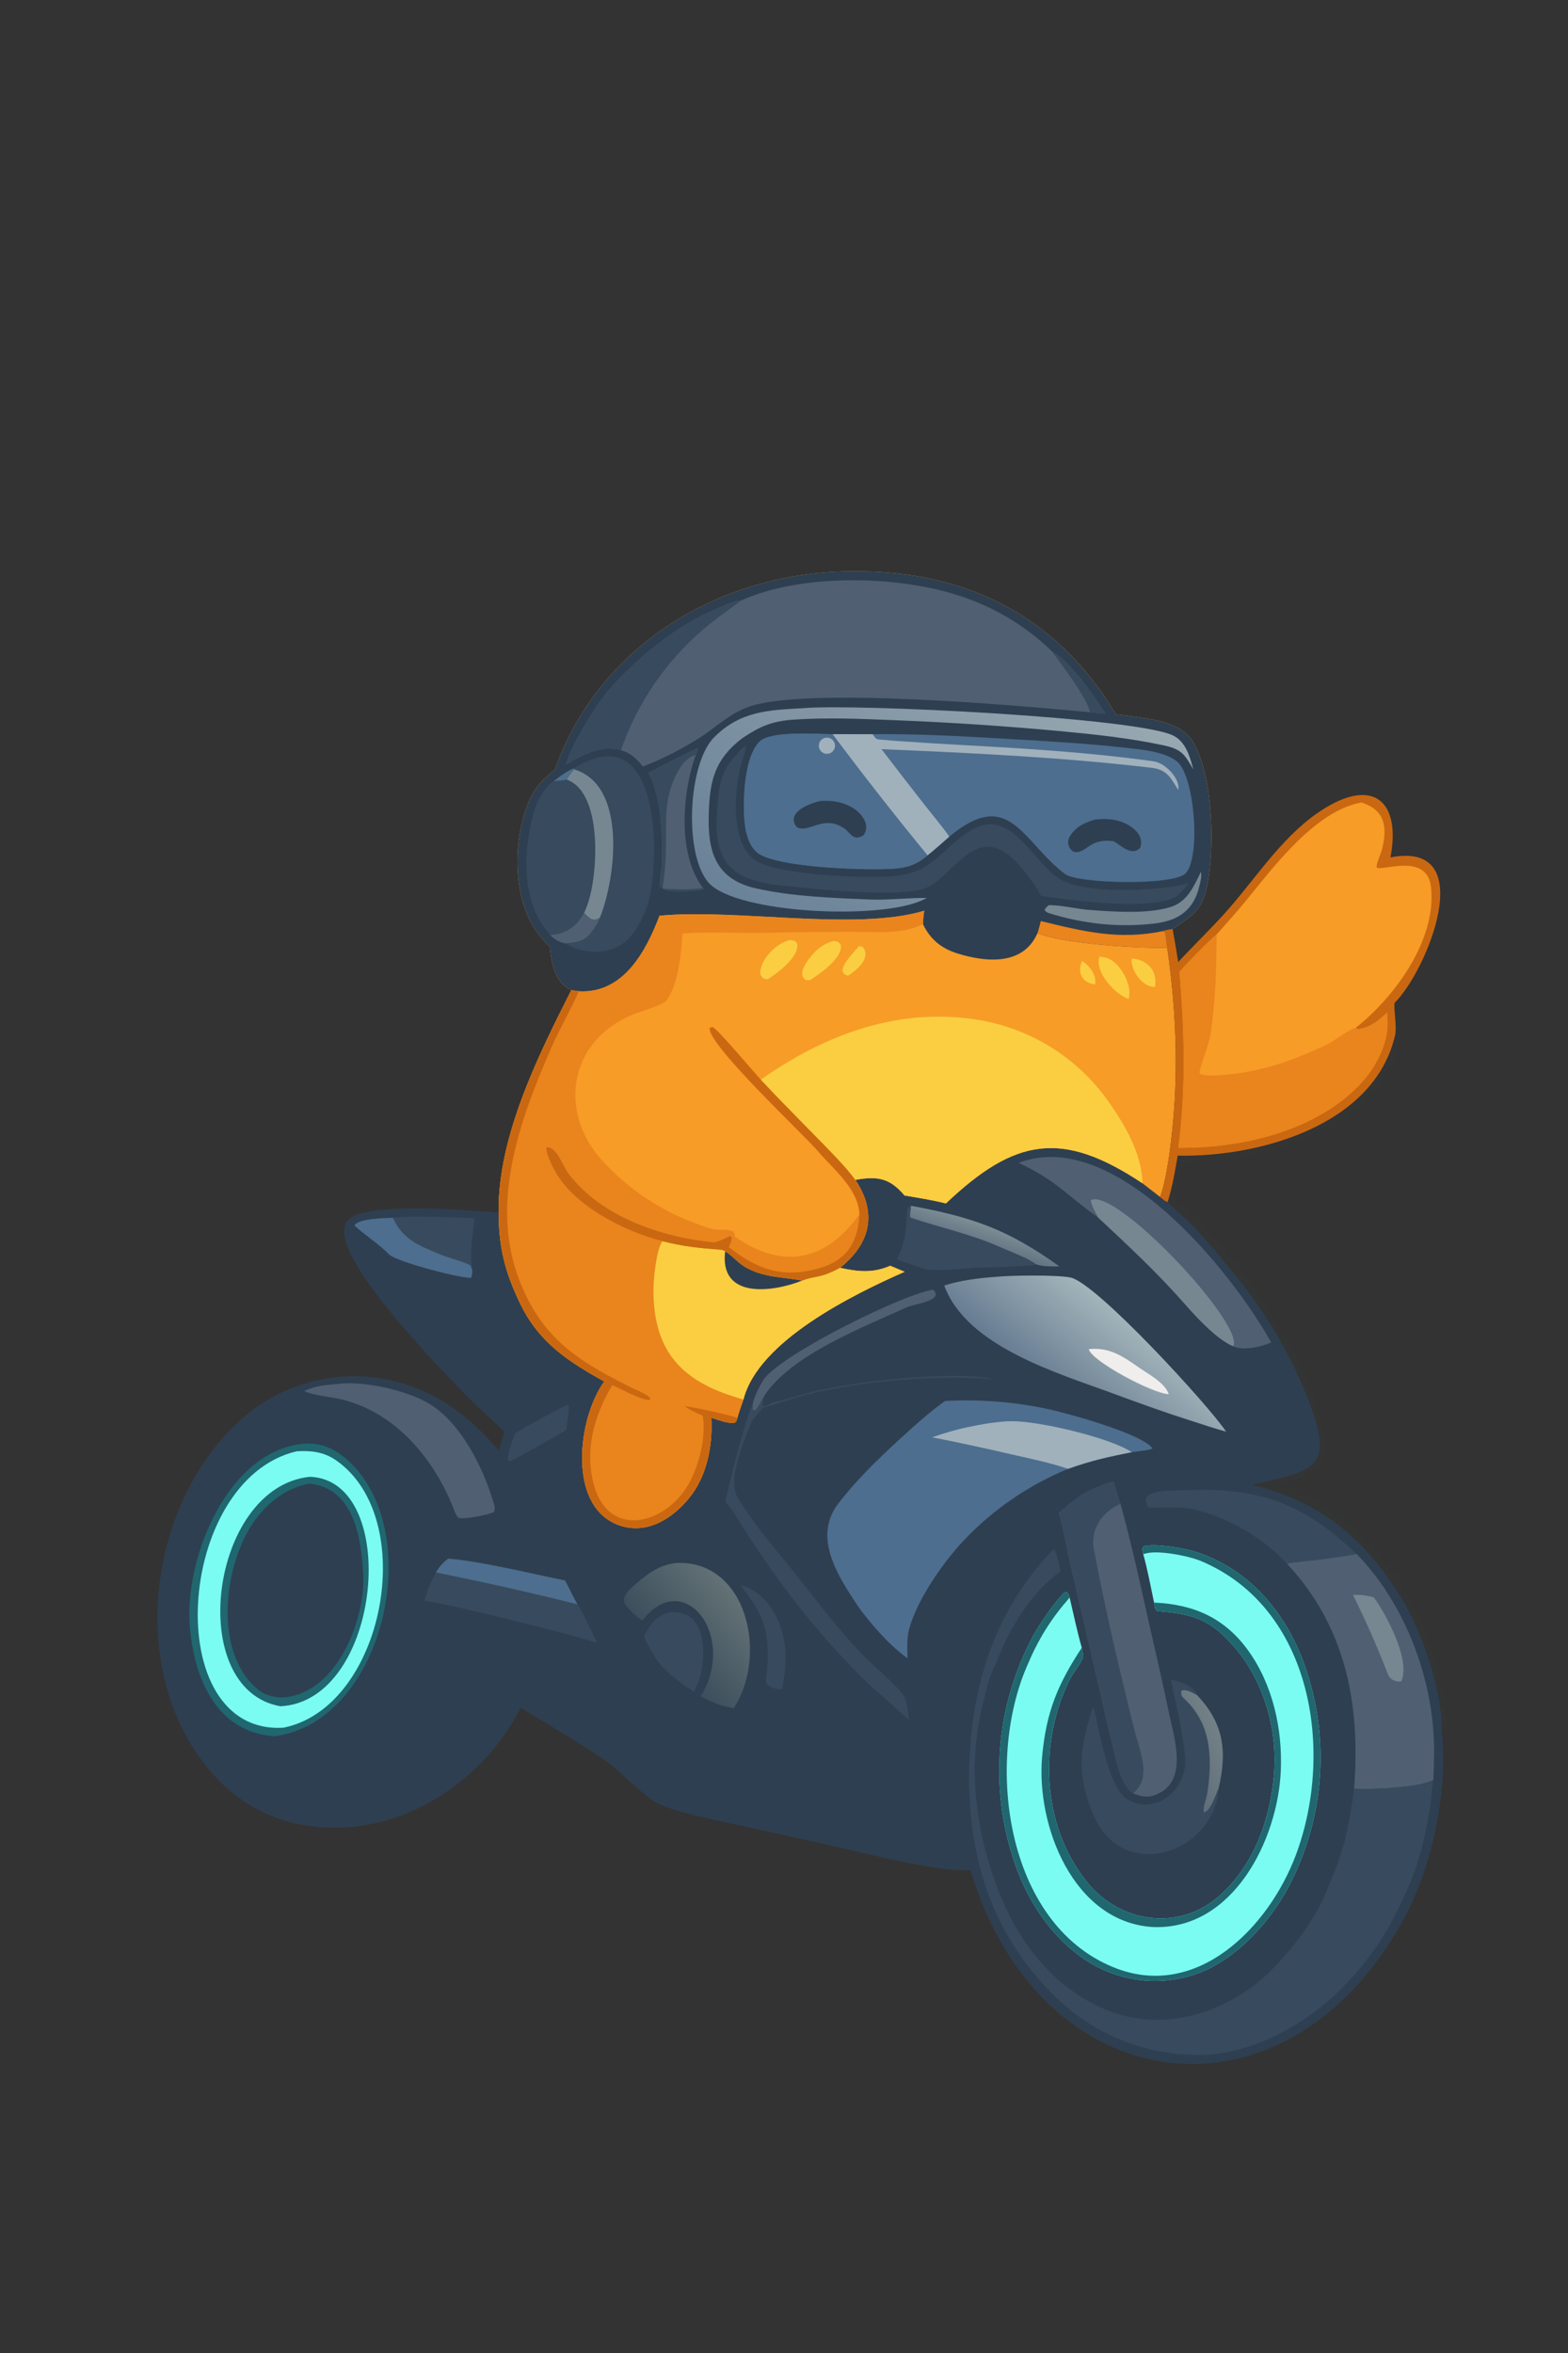 <?xml version="1.0" encoding="UTF-8"?> <svg xmlns="http://www.w3.org/2000/svg" xmlns:xlink="http://www.w3.org/1999/xlink" width="1024" height="1536" viewBox="0 0 1024 1536"><rect x="0" y="0" width="1024" height="1536" fill="#333333" stroke="none"/><path fill="#2E3F51" d="M362.398 502.324C390.58 422.633 467.073 375.689 549.811 373.04C626.701 370.578 688.746 399.422 728.811 466.35C735.85 467.092 742.867 468.031 749.854 469.166C759.748 470.837 773.153 474.419 778.749 483.626C791.843 505.171 793.089 548.613 789.257 573.039C785.943 594.157 780.3 596.324 766.172 606.215L765.776 606.496C763.488 606.863 761.64 607.082 759.425 607.812L760.949 608.783C761.503 612.175 761.792 615.357 762.291 618.632C768.77 664.68 770.077 706.795 763.733 753.153C762.883 759.361 760.133 775.765 757.587 781.327C759.104 782.586 760.702 784.232 762.559 784.619C764.001 786.653 772.85 794.61 774.837 795.919C776.143 797.251 777.875 799.135 779.281 800.269C811.881 836.714 836.404 867.405 854.555 914.337C871.783 958.882 858.769 959.754 817.462 969.219C861.871 980.031 890.343 1003.57 914.646 1042.27C928.328 1064.05 941.806 1103.24 941.472 1128.85C946.011 1169.25 935.253 1219.78 915.552 1254.95C837.731 1393.87 678.53 1371.06 633.791 1220.78C610.635 1222.22 560.878 1208.6 536.472 1203.31L476.607 1190.17C464.302 1187.45 440.691 1182.72 429.85 1177.36C419.63 1172.3 405.417 1156.15 394.537 1148.72C376.653 1136.51 358.454 1126.12 340.043 1114.83C316.288 1161.36 266.698 1195.36 213.423 1193C183.691 1191.68 158.664 1180.17 138.862 1157.88C82.489 1094.31 95.302 983.933 156.042 927.817C194.647 892.152 251.892 888.744 294.863 918.379C307.436 927.051 315.759 935.601 325.909 946.927C327.027 942.397 327.983 939.022 329.476 934.604C320.167 925.977 310.757 917.365 301.908 908.262C283.501 889.327 223.661 827.472 224.745 803.419C224.88 800.403 225.819 797.576 228.166 795.556C240.85 784.642 305.903 789.895 325.62 791.597C325.046 742.078 351.28 689.549 373.069 646.392C362.15 640.961 360.188 629.115 359.083 618.04C356.76 615.853 354.591 613.51 352.591 611.025C334.724 588.889 334.632 550.999 344.568 525.181C348.601 514.703 353.905 509.061 362.398 502.324Z"></path><path fill="#F79C27" d="M362.398 502.324C390.58 422.633 467.073 375.689 549.811 373.04C626.701 370.578 688.746 399.422 728.811 466.35C735.85 467.092 742.867 468.031 749.854 469.166C759.748 470.837 773.153 474.419 778.749 483.626C791.843 505.171 793.089 548.613 789.257 573.039C785.943 594.157 780.3 596.324 766.172 606.215L765.776 606.496C763.488 606.863 761.64 607.082 759.425 607.812L760.949 608.783C761.503 612.175 761.792 615.357 762.291 618.632C768.77 664.68 770.077 706.795 763.733 753.153C762.883 759.361 760.133 775.765 757.587 781.327L746.134 772.461C693.683 737.55 662.967 742.716 617.731 785.599C608.97 783.37 599.65 781.935 590.712 780.401C581.023 768.903 572.862 767.639 558.619 770.227C572.911 791.637 568.639 811.754 548.55 827.587C560.314 830.212 569.991 831.219 581.356 826.291L590.748 830.196C557.346 844.924 495.115 875.343 485.516 913.574C484.221 917.36 482.614 921.717 481.58 925.527C480.635 928.3 481.289 927.778 479.291 928.94C474.399 929.038 469.359 926.969 464.502 925.486C465.536 942.357 462.031 961.719 451.869 975.514C444.443 985.596 432.887 995.236 420.149 997.155C411.578 998.464 402.838 996.316 395.851 991.183C371.607 973.316 378.849 923.42 394.624 901.852C370.643 888.417 351.813 876.279 339.454 850.475C329.628 829.959 325.755 814.146 325.62 791.597C325.046 742.078 351.28 689.549 373.069 646.392C362.15 640.961 360.188 629.115 359.083 618.04C356.76 615.853 354.591 613.51 352.591 611.025C334.724 588.889 334.632 550.999 344.568 525.181C348.601 514.703 353.905 509.061 362.398 502.324Z"></path><path fill="#2E3F51" d="M362.398 502.324C390.58 422.633 467.073 375.689 549.811 373.04C626.701 370.578 688.746 399.422 728.811 466.35C735.85 467.092 742.867 468.031 749.854 469.166C759.748 470.837 773.153 474.419 778.749 483.626C791.843 505.171 793.089 548.613 789.257 573.039C785.943 594.157 780.3 596.324 766.172 606.215L765.776 606.496C763.488 606.863 761.64 607.082 759.425 607.812L760.949 608.783C761.503 612.175 761.792 615.357 762.291 618.632C744.367 619.371 692.205 615.796 677.546 609.105C668.32 630.339 644.227 628.306 625.328 622.412C614.766 619.119 607.557 613.227 602.746 603.267C602.929 600.007 603.061 597.763 603.581 594.52C558.582 608.024 481.325 592.989 430.711 597.766C421.798 621.145 407.097 648.701 377.996 647.091L373.069 646.392C362.15 640.961 360.188 629.115 359.083 618.04C356.76 615.853 354.591 613.51 352.591 611.025C334.724 588.889 334.632 550.999 344.568 525.181C348.601 514.703 353.905 509.061 362.398 502.324Z"></path><path fill="#EA841D" d="M679.739 601.257C707.356 608.006 730.624 613.807 759.425 607.812L760.949 608.783C761.503 612.175 761.792 615.357 762.291 618.632C744.367 619.371 692.205 615.796 677.546 609.105C678.088 607.67 679.272 602.945 679.739 601.257Z"></path><path fill="#4D6E8E" d="M605.755 558.338C599.665 563.756 593.46 566.152 585.456 566.916C568.887 568.496 505.879 566.626 494.22 556.297C487.627 550.457 486.235 539.664 485.924 531.412C485.435 518.406 486.495 493.815 495.984 484.166C503.176 476.854 533.324 479.243 543.773 479.253L569.898 479.296C605.789 478.773 642.133 481.533 677.98 483.492C694.82 484.625 708.814 485.443 726.003 487.15C738.058 488.792 759.378 489.161 768.894 497.315C780.313 507.102 784.341 560.31 774.093 570.262C765.861 578.255 704.008 576.9 695.575 570.587C667.549 549.607 659.474 513.222 619.947 546.151C615.466 550.048 610.351 554.691 605.755 558.338Z"></path><path fill="#4D6E8E" d="M605.755 558.338C599.665 563.756 593.46 566.152 585.456 566.916C568.887 568.496 505.879 566.626 494.22 556.297C487.627 550.457 486.235 539.664 485.924 531.412C485.435 518.406 486.495 493.815 495.984 484.166C503.176 476.854 533.324 479.243 543.773 479.253C563.832 506.08 584.498 532.449 605.755 558.338Z"></path><path fill="#2E3F51" d="M535.642 522.891C543.223 522.454 549.547 523.199 556.311 527.011C562.372 530.427 568.834 538.303 563.991 545.229C558.344 548.729 556.35 545.618 552.318 541.468C538.083 530.834 528.385 544.313 520.345 539.972C512.816 530.334 528.821 524.389 535.642 522.891Z"></path><path fill="#A0B1BC" d="M537.926 481.956C540.563 480.807 543.636 481.977 544.839 484.589C546.043 487.202 544.936 490.297 542.348 491.554C540.626 492.39 538.587 492.23 537.016 491.136C535.446 490.041 534.59 488.184 534.778 486.279C534.967 484.375 536.171 482.721 537.926 481.956Z"></path><path fill="#A0B1BC" d="M543.773 479.253L569.898 479.296C571.196 481.051 571.717 482.492 573.916 482.714C579.396 483.266 585.239 483.666 590.714 484.041C602.561 484.845 614.414 485.578 626.271 486.237C668.787 488.561 711.352 491.047 753.525 497.022C761.032 498.086 770.835 508.205 769.479 515.687C764.623 508.301 762.716 502.462 751.947 501.191C693.526 494.298 634.465 491.528 575.685 489.036C585.157 501.475 594.725 513.841 604.389 526.133C608.282 531.097 616.741 541.254 619.947 546.151C615.466 550.048 610.351 554.691 605.755 558.338C584.498 532.449 563.832 506.08 543.773 479.253Z"></path><path fill="#2E3F51" d="M715.374 534.918C721.851 534.472 726.699 534.375 732.885 536.683C739.581 539.182 747.686 545.524 744.554 553.566C739.04 558.898 732.936 552.613 727.444 549.185C710.986 546.764 709.754 557.597 701.34 556.099C697.664 554.123 696.496 549.697 698.615 546.102C702.471 539.559 708.341 537.013 715.374 534.918Z"></path><path fill="#505F72" d="M484.045 391.952C524.793 373.604 591.385 375.43 632.987 391.131C653.272 398.642 671.754 410.327 687.237 425.428C698.721 431.315 715.336 455.268 721.93 465.976C718.548 465.614 715.164 465.278 711.777 464.967C666.145 460.615 526.214 448.105 488.945 461.42C476.656 465.811 468.636 473.885 458.084 480.825C446.45 488.477 432.874 495.341 419.897 500.415C415.491 495.086 412.336 491.852 405.504 489.723C392.56 485.871 380.37 492.864 369.579 499.052C373.35 486.15 388.79 460.433 397.825 450.206C416.64 428.912 441.845 408.308 468.271 397.235C473.998 394.835 477.831 392.503 484.045 391.952Z"></path><path fill="#384A5E" d="M369.579 499.052C373.35 486.15 388.79 460.433 397.825 450.206C416.64 428.912 441.845 408.308 468.271 397.235C473.998 394.835 477.831 392.503 484.045 391.952C475.346 398.549 467.763 403.616 459.216 410.915C434.618 431.94 416.077 459.145 405.504 489.723C392.56 485.871 380.37 492.864 369.579 499.052Z"></path><path fill="#384A5E" d="M687.237 425.428C698.721 431.315 715.336 455.268 721.93 465.976C718.548 465.614 715.164 465.278 711.777 464.967C710.087 455.556 693.054 433.771 687.237 425.428Z"></path><path fill="#384A5E" d="M374.779 501.605C430.091 466.858 431.477 555.817 423.832 587.32C423.261 589.673 422.652 591.957 421.742 594.199C411.128 598.038 400.849 605.397 390.998 601.153L391.794 598.981C387.36 602.313 384.921 599.295 381.4 596.141C376.707 604.127 370.619 609.175 361.206 610.142C360.369 610.228 360.205 610.276 359.482 610.67C359.947 611.013 353.849 603.04 353.868 603.069C342.561 585.653 342.286 561.709 345.94 541.88C348.014 530.628 351.903 516.585 361.637 509.901C365.901 506.676 369.804 503.562 374.779 501.605Z"></path><path fill="#384A5E" d="M374.779 501.605L374.984 502.251C372.74 504.855 371.944 506.03 370.122 508.935C393.854 517.31 390.609 570.933 383.723 590.385C383.036 592.338 382.261 594.258 381.4 596.141C376.707 604.127 370.619 609.175 361.206 610.142C360.369 610.228 360.205 610.276 359.482 610.67C359.947 611.013 353.849 603.04 353.868 603.069C342.561 585.653 342.286 561.709 345.94 541.88C348.014 530.628 351.903 516.585 361.637 509.901C365.901 506.676 369.804 503.562 374.779 501.605Z"></path><path fill="#4D6E8E" d="M374.779 501.605L374.984 502.251C372.74 504.855 371.944 506.03 370.122 508.935C366.939 509.452 364.853 509.702 361.637 509.901C365.901 506.676 369.804 503.562 374.779 501.605Z"></path><path fill="#778792" d="M374.984 502.251C409.615 512.636 402.218 572.98 391.794 598.981C387.36 602.313 384.921 599.295 381.4 596.141C382.261 594.258 383.036 592.338 383.723 590.385C390.609 570.933 393.854 517.31 370.122 508.935C371.944 506.03 372.74 504.855 374.984 502.251Z"></path><defs><linearGradient id="gradient_0" gradientUnits="userSpaceOnUse" x1="526.664" y1="621.124" x2="675.145" y2="415.857"><stop offset="0" stop-color="#6A8298"></stop><stop offset="1" stop-color="#98A8B1"></stop></linearGradient></defs><path fill="url(#gradient_0)" d="M524.432 462.314C556.761 459.18 744.951 468.424 766.764 480.468C774.653 484.823 777.106 494.162 779.294 502.233C773.613 492.391 771.739 489.109 759.897 486.554C737.187 481.656 713.736 479.293 690.62 477.108C655.928 473.913 621.16 471.619 586.349 470.228C563.637 469.304 540.903 468.222 518.185 469.775C504.019 470.744 496.074 474.244 484.512 482.07C466.891 495.613 463.464 509.573 462.875 530.945C462.038 555.114 466.79 573.719 493.41 579.856C516.709 585.228 543.987 586.183 567.925 587.188C580.109 587.699 592.88 586.002 605.15 586.173C581.123 600.602 488.123 597.104 465.038 578.383C446.257 563.153 448.469 499.331 466.302 481.372C483.441 464.113 502.081 463.488 524.432 462.314Z"></path><path fill="#384A5E" d="M486.714 486.711C487.823 488.04 485.241 494.615 484.706 496.49C480.438 511.435 478.991 529.035 482.505 544.27C484.16 551.445 487.876 558.265 494.331 562.175C509.369 571.285 565.471 573.637 583.966 571.898C589.857 571.344 595.952 569.991 601.294 567.383C615.944 560.23 626.152 542.586 642.417 538.63C662.778 533.679 676.688 564.349 691.688 573.576C709.112 584.295 756.233 581.522 776.161 576.68C773.027 580.636 771.591 582.147 767.85 585.541C749.321 594.607 700.613 587.766 679.871 584.823C675.538 576.827 669.736 569.158 663.821 562.807C638.624 536.12 622.995 570.426 606.732 578.766C590.526 587.075 530.07 579.957 512.37 578.275C479.9 575.189 466.063 564.598 468.201 532.254C469.669 510.054 469.817 502.7 486.714 486.711Z"></path><path fill="#505F72" d="M423.378 504.492C427.594 502.516 453.858 488.432 455.827 488.436C456.099 489.95 455.137 491.182 454.355 492.826C445.511 517.735 442.293 557.613 459.101 579.627L459.679 580.014L458.953 580.773C453.384 581.698 438.602 582.774 433.364 580.496C431.417 578.352 431.953 579.43 431.713 576.011C431.222 577.352 431.183 578.51 430.998 579.944C430.078 578.666 432.295 566.126 432.331 562.651C432.507 545.768 431.959 519.198 423.378 504.492Z"></path><path fill="#384A5E" d="M423.378 504.492C427.594 502.516 453.858 488.432 455.827 488.436C456.099 489.95 455.137 491.182 454.355 492.826C449.56 494 446.016 497.994 443.568 502.138C432.591 520.72 435.406 537.407 434.858 557.258C434.58 564.902 433.835 572.522 432.625 580.075C440.948 580.504 450.872 580.922 459.101 579.627L459.679 580.014L458.953 580.773C453.384 581.698 438.602 582.774 433.364 580.496C431.417 578.352 431.953 579.43 431.713 576.011C431.222 577.352 431.183 578.51 430.998 579.944C430.078 578.666 432.295 566.126 432.331 562.651C432.507 545.768 431.959 519.198 423.378 504.492Z"></path><path fill="#384A5E" d="M390.998 601.153C400.849 605.397 411.128 598.038 421.742 594.199C418.316 601.695 415.957 607.179 410.002 613.193C399.51 623.789 381.105 623.355 368.94 615.8C364.514 614.782 362.783 613.505 359.482 610.67C360.205 610.276 360.369 610.228 361.206 610.142C370.619 609.175 376.707 604.127 381.4 596.141C384.921 599.295 387.36 602.313 391.794 598.981L390.998 601.153Z"></path><path fill="#505F72" d="M359.482 610.67C360.205 610.276 360.369 610.228 361.206 610.142C370.619 609.175 376.707 604.127 381.4 596.141C384.921 599.295 387.36 602.313 391.794 598.981L390.998 601.153C384.2 612.398 382.315 614.873 368.94 615.8C364.514 614.782 362.783 613.505 359.482 610.67Z"></path><path fill="#778792" d="M784.298 569.042C784.942 572.508 783.911 575.593 783.136 578.847C779.408 594.507 769.054 601.075 753.928 602.862C730.38 605.645 707.062 602.974 684.771 596.008C683.152 595.315 683.272 595.328 682.12 593.97C682.801 592.629 684.497 590.878 685.326 590.873C692.977 590.818 703.99 593.475 711.455 594.009C727.498 595.158 748.392 596.734 763.741 592.33C775.29 589.016 779.529 578.812 784.298 569.042Z"></path><path fill="#EA841D" d="M603.581 594.52C603.061 597.763 602.929 600.007 602.746 603.267C592.665 608.165 581.818 608.629 570.802 608.445C546.419 608.037 522.195 608.417 497.824 608.944C480.67 609.314 462.732 607.911 445.623 609.451C444.983 621.931 442.989 642.757 435.236 653.033C432.952 656.06 417.831 660.432 413.646 662.113C371.804 678.921 363.93 725.379 393.33 757.657C410.045 775.993 430.934 790.032 454.228 798.584C458.713 800.267 464.295 802.591 468.969 802.808C472.549 802.975 475.962 802.382 479.098 804.093C479.808 805.628 479.761 805.537 479.865 807.234C511.022 829.093 539.322 823.407 560.951 793.002L561.286 792.522C560.368 775.721 544.083 763.151 534.349 751.635C525.715 741.422 461.49 681.346 463.51 670.987L465.368 670.455C468.558 671.614 492.22 699.852 496.862 704.803C509.81 718.649 522.992 731.735 536.191 745.313C543.299 752.625 552.743 762.07 558.619 770.227C572.911 791.637 568.639 811.754 548.55 827.587C560.314 830.212 569.991 831.219 581.356 826.291L590.748 830.196C557.346 844.924 495.115 875.343 485.516 913.574C484.221 917.36 482.614 921.717 481.58 925.527C480.635 928.3 481.289 927.778 479.291 928.94C474.399 929.038 469.359 926.969 464.502 925.486C465.536 942.357 462.031 961.719 451.869 975.514C444.443 985.596 432.887 995.236 420.149 997.155C411.578 998.464 402.838 996.316 395.851 991.183C371.607 973.316 378.849 923.42 394.624 901.852C370.643 888.417 351.813 876.279 339.454 850.475C329.628 829.959 325.755 814.146 325.62 791.597C325.046 742.078 351.28 689.549 373.069 646.392L377.996 647.091C407.097 648.701 421.798 621.145 430.711 597.766C481.325 592.989 558.582 608.024 603.581 594.52Z"></path><path fill="#FBCE42" d="M432.692 810.22C445.563 813.633 457.908 814.865 471.144 815.836C471.853 815.888 472.994 816.468 473.563 816.881C476.988 818.588 482.277 824.616 486.734 827.164C499.081 834.221 511.023 833.437 523.879 835.947C533.213 832.319 534.952 834.95 548.55 827.587C560.314 830.212 569.991 831.219 581.356 826.291L590.748 830.196C557.346 844.924 495.115 875.343 485.516 913.574C447.393 902.981 426.774 884.48 426.721 842.084C426.712 835.153 428.647 815.212 432.692 810.22Z"></path><path fill="#2E3F51" d="M473.563 816.881C476.988 818.588 482.277 824.616 486.734 827.164C499.081 834.221 511.023 833.437 523.879 835.947C504.356 843.628 469.751 848.209 473.563 816.881Z"></path><path fill="#CA6811" d="M373.069 646.392L377.996 647.091C372.386 659.886 365.118 672.258 359.629 684.888C339.042 732.252 319.409 786.522 339.746 837.192C354.858 874.845 378.751 889.229 414.157 906.662C417.112 908.117 423.409 910.52 424.768 912.898L423.91 913.934C418.915 914.015 405.352 906.551 399.809 904.24C388.243 923.753 381.932 945.773 387.477 967.937C397.079 1006.32 436.693 994.741 450.858 966.621C457.199 954.032 461.023 937.813 458.943 924.184C455.11 922.399 450.301 920.428 447.086 917.821C452.523 918.545 476.691 923.628 481.58 925.527C480.635 928.3 481.289 927.778 479.291 928.94C474.399 929.038 469.359 926.969 464.502 925.486C465.536 942.357 462.031 961.719 451.869 975.514C444.443 985.596 432.887 995.236 420.149 997.155C411.578 998.464 402.838 996.316 395.851 991.183C371.607 973.316 378.849 923.42 394.624 901.852C370.643 888.417 351.813 876.279 339.454 850.475C329.628 829.959 325.755 814.146 325.62 791.597C325.046 742.078 351.28 689.549 373.069 646.392Z"></path><path fill="#CA6811" d="M561.286 792.522C560.368 775.721 544.083 763.151 534.349 751.635C525.715 741.422 461.49 681.346 463.51 670.987L465.368 670.455C468.558 671.614 492.22 699.852 496.862 704.803C509.81 718.649 522.992 731.735 536.191 745.313C543.299 752.625 552.743 762.07 558.619 770.227C572.911 791.637 568.639 811.754 548.55 827.587C534.952 834.95 533.213 832.319 523.879 835.947C511.023 833.437 499.081 834.221 486.734 827.164C482.277 824.616 476.988 818.588 473.563 816.881C472.994 816.468 471.853 815.888 471.144 815.836C457.908 814.865 445.563 813.633 432.692 810.22C408.053 803.972 375.128 787.379 362.541 764.597C360.72 761.3 356.083 752.333 356.928 748.837C364.068 748.939 367.05 760.505 371.119 765.908C392.407 794.175 431.467 807.493 465.5 810.945C468.162 811.215 474.347 808.039 476.631 806.898L477.717 807.268C478.133 809.917 477.058 811.533 475.953 814.062C492.228 826.784 507.026 833.452 527.917 829.596C549.746 825.566 560.146 814.681 561.286 792.522Z"></path><path fill="#FBCE42" d="M496.862 704.803C539.29 674.827 587.747 657.033 640.297 665.999C674.175 671.952 704.299 691.12 724.036 719.285C734.872 734.721 745.62 753.06 746.134 772.461C693.683 737.55 662.967 742.716 617.731 785.599C608.97 783.37 599.65 781.935 590.712 780.401C581.023 768.903 572.862 767.639 558.619 770.227C552.743 762.07 543.299 752.625 536.191 745.313C522.992 731.735 509.81 718.649 496.862 704.803Z"></path><path fill="#FBCE42" d="M544.579 614.203C547.347 614.711 547.692 614.973 549.127 616.837C550.398 625.389 535.476 635.685 529.038 639.818L526.244 639.762C519.802 635.659 528.318 625.548 531.741 621.902C535.558 617.837 539.274 615.711 544.579 614.203Z"></path><path fill="#FBCE42" d="M516.036 613.613C519.622 614.433 518.96 613.692 520.654 616.009C521.98 624.691 507.874 635.125 501.378 639.229C498.42 639.02 497.961 638.51 496.572 636.112C495.542 627.039 507.133 615.316 516.036 613.613Z"></path><path fill="#FBCE42" d="M718.002 624.513C719.276 624.685 722.064 625.031 723.207 625.451C731.938 628.664 739.823 643.633 737.005 652.089C728.018 649.084 714.685 634.376 718.002 624.513Z"></path><path fill="#FBCE42" d="M739.099 625.714L739.774 625.771C749.966 626.723 755.932 634.233 754.31 644.248C745.94 644.642 738.149 633.051 739.099 625.714Z"></path><path fill="#FBCE42" d="M561.126 617.524C562.259 617.691 562.594 617.949 563.693 618.42C568.916 625.609 559.442 633.296 553.876 636.955C551.374 636.128 551.162 636.025 550.164 633.782C550.349 628.565 557.543 621.754 561.126 617.524Z"></path><path fill="#FBCE42" d="M706.662 627.348C711.417 630.192 716.496 636.846 715.123 642.663C706.737 641.525 703.215 635.072 706.662 627.348Z"></path><path fill="#7BFCF3" d="M746.631 1014.63C746.128 1011.74 745.584 1011.6 746.764 1009.41C753.357 1007.3 772.776 1010.53 779.878 1012.73C817.259 1024.32 841.923 1055.35 853.476 1091.36C868.551 1137.49 864.409 1187.75 841.984 1230.79C829.352 1255.18 805.768 1280.96 778.898 1289.33C758.028 1295.92 735.387 1293.88 716.031 1283.66C688.045 1268.67 669.427 1239.7 660.627 1209.86C646.268 1162.73 651.229 1111.83 674.416 1068.36C678.771 1060.39 688.629 1045.91 695.049 1039.66L696.585 1039.28C698.043 1040.57 698.021 1041.01 698.533 1042.86C701.004 1053.39 703.53 1065.33 706.469 1075.63C706.656 1076.65 707.581 1081.27 707.348 1081.84C705.134 1087.05 701.103 1091.36 698.589 1096.42C678.069 1137.77 680.279 1191.43 709.545 1228.17C731.421 1255.64 770.486 1261.21 797.115 1236.89C819.381 1216.56 829.591 1187.28 832.064 1157.71C834.311 1128.65 825.289 1097.38 806.197 1075.22C790.221 1056.78 778.95 1053.55 755.622 1051.68C753.97 1049.72 754.235 1048.87 753.68 1046.15C751.588 1036.24 749.359 1024.22 746.631 1014.63Z"></path><path fill="#206770" d="M746.631 1014.63C746.128 1011.74 745.584 1011.6 746.764 1009.41C753.357 1007.3 772.776 1010.53 779.878 1012.73C817.259 1024.32 841.923 1055.35 853.476 1091.36C868.551 1137.49 864.409 1187.75 841.984 1230.79C829.352 1255.18 805.768 1280.96 778.898 1289.33C758.028 1295.92 735.387 1293.88 716.031 1283.66C688.045 1268.67 669.427 1239.7 660.627 1209.86C646.268 1162.73 651.229 1111.83 674.416 1068.36C678.771 1060.39 688.629 1045.91 695.049 1039.66L696.585 1039.28C698.043 1040.57 698.021 1041.01 698.533 1042.86C686.216 1056.96 678.11 1069.94 670.658 1087.66C643.508 1150.35 656.345 1255.2 727.011 1284.15C781.39 1306.42 828.428 1258.26 846.154 1211.24C871.614 1143.69 857.222 1049.49 784.154 1018.96C776.238 1015.65 754.223 1011.17 746.631 1014.63Z"></path><path fill="#206770" d="M753.68 1046.15C779.649 1047.27 799.901 1056.14 815.363 1077.75C831.262 1099.97 837.568 1128.7 836.45 1155.75C834.587 1200.83 805.301 1260.12 752.882 1257.93C700.874 1254.77 676.469 1191.59 680.592 1146.52C683.254 1117.41 690.885 1099.22 706.469 1075.63C706.656 1076.65 707.581 1081.27 707.348 1081.84C705.134 1087.05 701.103 1091.36 698.589 1096.42C678.069 1137.77 680.279 1191.43 709.545 1228.17C731.421 1255.64 770.486 1261.21 797.115 1236.89C819.381 1216.56 829.591 1187.28 832.064 1157.71C834.311 1128.65 825.289 1097.38 806.197 1075.22C790.221 1056.78 778.95 1053.55 755.622 1051.68C753.97 1049.72 754.235 1048.87 753.68 1046.15Z"></path><path fill="#206770" d="M199.913 942.322C208.549 942.006 216.837 945.01 223.675 950.349C280.076 994.393 252.668 1123.9 179.255 1133.4C140.832 1130.84 126.687 1094.94 123.95 1061.5C120.312 1017.03 149.001 945.566 199.913 942.322Z"></path><path fill="#7BFCF3" d="M193.743 947.378C203.055 946.812 211.486 947.715 219.498 953.29C274.331 991.438 250.844 1114.5 185.201 1127.8C104.192 1132.96 114.4 965.925 193.743 947.378Z"></path><path fill="#206770" d="M202.398 964.025C261.956 966.169 249.599 1110.48 183.168 1113.82C120.445 1102.9 137.14 970.536 202.398 964.025Z"></path><path fill="#2E3F51" d="M202.396 968.453C231.197 971.767 236.037 1004.07 237.2 1027.96C238.695 1058.63 218.951 1106.65 184.03 1108.06C178.44 1107.85 173.245 1106.7 168.848 1103.18C138.859 1079.21 145.962 1021.1 166.145 992.913C175.144 980.346 187.768 970.876 202.396 968.453Z"></path><path fill="#4D6E8E" d="M617.15 914.542C639.42 913.296 661.758 915.013 683.576 919.648C696.509 922.336 746.396 936.011 752.705 945.61C750.005 946.764 742.465 947.502 739.189 947.936C723.202 951.163 713.197 953.272 697.543 958.827C671.781 969.414 648.559 985.347 629.411 1005.57C615.921 1019.86 599.098 1043.95 593.77 1063.3C592.12 1069.3 592.513 1076.22 592.701 1082.46C581.552 1074.93 567.871 1059.25 560.24 1048.41C547.506 1029.15 530.486 1003.71 547.387 981.581C558.829 966.6 572.539 953.275 586.282 940.643C595.781 931.91 606.77 921.919 617.15 914.542Z"></path><path fill="#A0B1BC" d="M608.813 938.262C616.287 935.568 623.929 933.367 631.691 931.675C639.934 929.879 652.716 927.702 660.909 927.727C679.444 927.784 724.387 938.401 739.189 947.936C723.202 951.163 713.197 953.272 697.543 958.827C685.603 954.793 672.621 952.14 660.281 949.332C643.192 945.34 626.033 941.65 608.813 938.262Z"></path><path fill="#384A5E" d="M688.453 1011.03C690.614 1015.94 691.751 1020.47 692.462 1025.75C673.178 1039.84 658.374 1063.82 650.365 1086.31C645.175 1095.65 644.054 1103.88 641.487 1114.08C630.985 1155.8 638.155 1202.97 655.312 1242.01C669.315 1273.86 693.274 1301.65 726.771 1313.63C757.624 1324.67 791.73 1316.13 817.727 1297C836.699 1282.7 859.48 1254.18 867.422 1231.68C872.026 1235.76 904.519 1235.81 912.337 1235.34L918.26 1234.96C907.351 1259.94 896.052 1277.48 876.933 1297.25C853.968 1321 817.849 1340.96 784.319 1341.43C748.951 1342 714.818 1328.44 689.481 1303.77C645.894 1261.15 630.692 1208.17 633.16 1148.64C635.33 1096.31 651.434 1048.67 688.453 1011.03Z"></path><path fill="#505F72" d="M691.418 987.622C705.943 975.434 708.895 972.908 727.132 966.991C728.507 971.945 730.046 976.852 731.745 981.705C740.268 1012.24 746.827 1044.52 753.981 1075.43C757.342 1089.92 760.54 1104.44 763.576 1118.99C767.029 1135.27 776.587 1164.18 753.673 1172C749.038 1173.58 744.394 1172.6 739.962 1170.67C730.847 1164.09 728.602 1146.89 725.948 1136.61C723.304 1126.36 720.949 1115.7 718.6 1105.37L698.636 1019.66C696.331 1009.76 694.479 996.719 691.418 987.622Z"></path><path fill="#384A5E" d="M691.418 987.622C705.943 975.434 708.895 972.908 727.132 966.991C728.507 971.945 730.046 976.852 731.745 981.705C719.857 986.743 711.89 998.086 714.376 1011.32C721.852 1051.14 731.217 1090.91 741.07 1130.23C744.356 1143.34 752.485 1160.59 739.962 1170.67C730.847 1164.09 728.602 1146.89 725.948 1136.61C723.304 1126.36 720.949 1115.7 718.6 1105.37L698.636 1019.66C696.331 1009.76 694.479 996.719 691.418 987.622Z"></path><defs><linearGradient id="gradient_1" gradientUnits="userSpaceOnUse" x1="689.457" y1="907.793" x2="730.291" y2="857.883"><stop offset="0" stop-color="#687D93"></stop><stop offset="1" stop-color="#A2B4B9"></stop></linearGradient></defs><path fill="url(#gradient_1)" d="M649.819 833.562C659.532 832.47 690.366 832.118 699.185 833.974C716.142 837.541 789.772 917.931 800.718 934.558C792.749 932.39 784.174 929.466 776.251 926.931C760.345 921.886 743.051 915.638 727.379 909.832C691.163 896.416 631.322 879.201 616.643 839.173C627.22 835.827 638.791 834.321 649.819 833.562Z"></path><path fill="#EFEEEC" d="M711.032 880.665C724.756 879.344 733.218 885.338 744.064 892.881C750.393 897.282 760.826 902.713 763.291 910.127C752.69 909.709 712.658 888.396 711.032 880.665Z"></path><path fill="#505F72" d="M885.959 1014.42C918.674 1047.98 937.177 1098.8 936.562 1145.36C936.455 1150.92 936.294 1156.49 936.079 1162.05C925.901 1167.04 895.978 1168.35 884.296 1167.62C888.621 1112.79 878.929 1061.85 840.44 1020.74C842.667 1019.84 857.283 1018.61 861.087 1018.13C869.404 1017.08 877.696 1015.84 885.959 1014.42Z"></path><path fill="#778792" d="M883.627 1041.19C888.807 1040.83 892.285 1041.48 897.216 1042.77C905.504 1054.08 921.387 1083.99 915.121 1097.57C911.199 1098.13 907.74 1096.38 906.306 1092.7C899.377 1074.94 892.117 1058.32 883.627 1041.19Z"></path><path fill="#505F72" d="M665.198 759.115C727.477 735.155 803.554 828.728 830.18 876.333C823.809 879.173 811.575 882.051 805.109 878.739C794.391 874.017 781.617 860.156 773.854 851.321C755.997 830.999 736.905 813.21 717.17 794.792C697.082 780.728 690.323 770.788 665.198 759.115Z"></path><path fill="#778792" d="M717.17 794.792C715.644 791.86 712.445 786.407 712.387 783.429C728.384 775.053 810.338 861.586 805.705 878.246L805.109 878.739C794.391 874.017 781.617 860.156 773.854 851.321C755.997 830.999 736.905 813.21 717.17 794.792Z"></path><path fill="#384A5E" d="M764.632 1096.43C770.467 1097.56 779.576 1100.54 781.816 1106.64C799.066 1124.87 801.419 1142.82 795.994 1166.7C793.603 1209.45 733.688 1230.02 714.287 1185.2C702.737 1158.51 704.886 1140.62 714.02 1113.99C717.44 1126.01 723.172 1166.38 735.936 1174.37C753.952 1185.65 775.589 1168.62 773.931 1147.48C772.733 1132.2 768.101 1113.02 764.632 1096.43Z"></path><defs><linearGradient id="gradient_2" gradientUnits="userSpaceOnUse" x1="770.128" y1="1147.712" x2="797.526" y2="1134.882"><stop offset="0" stop-color="#5F6D7A"></stop><stop offset="1" stop-color="#728086"></stop></linearGradient></defs><path fill="url(#gradient_2)" d="M795.994 1166.7C794.365 1170.65 790.423 1182.63 786.288 1183.06C785.22 1180.35 787.487 1175.41 788.116 1172.19C789.072 1167.11 789.675 1161.97 789.92 1156.81C790.908 1137.04 786.832 1120.96 772.548 1108.11C771.277 1106.97 771.309 1105.41 771.411 1103.84L772.892 1103.23C776.709 1103.62 778.443 1104.82 781.816 1106.64C799.066 1124.87 801.419 1142.82 795.994 1166.7Z"></path><path fill="#384A5E" d="M884.296 1167.62C895.978 1168.35 925.901 1167.04 936.079 1162.05C934.885 1167.78 934.883 1174.26 933.87 1180.25C930.734 1198.8 926.499 1217.95 918.26 1234.96L912.337 1235.34C904.519 1235.81 872.026 1235.76 867.422 1231.68C878.179 1207.23 880.708 1193.34 884.296 1167.62Z"></path><defs><linearGradient id="gradient_3" gradientUnits="userSpaceOnUse" x1="438.276" y1="1080.916" x2="481.588" y2="1044.314"><stop offset="0" stop-color="#3D4F5D"></stop><stop offset="1" stop-color="#627175"></stop></linearGradient></defs><path fill="url(#gradient_3)" d="M442.031 1020.26C488.361 1018.68 501.551 1081.26 479.118 1115.09C470.238 1113.43 465.456 1111.68 457.643 1107.28C460.159 1102.88 461.133 1101.08 462.86 1096.37C475.314 1060.09 444.101 1025.85 419.32 1058.03C415.398 1055.02 409.616 1050.15 407.406 1045.72C407.103 1041.59 410.324 1038.33 413.204 1035.75C421.745 1028.09 430.337 1021.29 442.031 1020.26Z"></path><path fill="#384A5E" d="M292.681 1017.47C313.803 1019.07 347.692 1027.42 369.051 1031.74C371.442 1036.36 374.6 1042.96 377.135 1047.3C379.386 1049.82 387.519 1067.77 390.101 1072.5C371.129 1066.59 352.606 1062.23 333.372 1057.43C314.124 1052.63 296.555 1048.35 277.02 1044.84C278.978 1038.47 281.559 1032.31 284.724 1026.44C286.951 1022.67 289.153 1020.16 292.681 1017.47Z"></path><path fill="#4D6E8E" d="M292.681 1017.47C313.803 1019.07 347.692 1027.42 369.051 1031.74C371.442 1036.36 374.6 1042.96 377.135 1047.3C345.111 1039.25 317.059 1033.06 284.724 1026.44C286.951 1022.67 289.153 1020.16 292.681 1017.47Z"></path><path fill="#505F72" d="M221.283 903.317C238.146 901.442 265.163 907.467 279.99 916.158C301.01 928.477 315.94 958.75 322.518 981.515C323.162 983.742 323.454 985.364 322.331 987.188C317.215 989.181 305.502 991.429 299.966 991.102C298.114 990.543 296.35 985.179 295.598 983.312C282.303 950.349 256.019 919.919 219.801 912.828C214.616 911.813 202.923 910.499 198.663 907.957C207.45 904.261 211.753 904.337 221.283 903.317Z"></path><path fill="#384A5E" d="M840.44 1020.74C825.27 1004.1 801.196 989.968 779.239 985.208C770.696 983.356 759.518 984.346 750.716 984.137C749.117 982.97 748.837 982.272 748.466 980.209C747.08 972.514 763.855 973.257 768.006 973.022C818.865 970.14 849.073 979.17 885.959 1014.42C877.696 1015.84 869.404 1017.08 861.087 1018.13C857.283 1018.61 842.667 1019.84 840.44 1020.74Z"></path><path fill="#384A5E" d="M585.78 822.023C591.706 810.228 591.787 802.451 592.352 789.642C592.417 788.178 593.726 787.699 594.883 787.101C635.951 794.766 658.119 802.607 691.837 826.691C686.699 826.685 681.562 826.988 676.677 825.33C673.553 826.962 641.281 827.247 635.837 827.628C627.422 828.217 613.539 829.927 605.075 828.537C600.949 827.86 590.308 823.694 585.78 822.023Z"></path><defs><linearGradient id="gradient_4" gradientUnits="userSpaceOnUse" x1="640.206" y1="811.772" x2="643.836" y2="800.745"><stop offset="0" stop-color="#657584"></stop><stop offset="1" stop-color="#7C8C94"></stop></linearGradient></defs><path fill="url(#gradient_4)" d="M594.883 787.101C635.951 794.766 658.119 802.607 691.837 826.691C686.699 826.685 681.562 826.988 676.677 825.33C671.213 821.111 659.55 816.984 652.976 814.036C634.268 805.645 614.036 801.41 594.686 794.862C593.814 792.923 594.874 790.424 594.886 787.542L594.883 787.101Z"></path><path fill="#384A5E" d="M499.179 911.106C498.48 913.974 497.58 915.485 498.359 917.934C501.488 917.747 503.099 915.867 505.28 915.406C513.89 913.585 523.129 910.305 531.453 908.36C560.7 901.526 619.084 895.002 647.868 899.837L647.995 900.098C608.332 898.003 570.385 900.595 531.458 909.275C520.434 911.734 509.185 915.928 498.305 919.028C496.98 920.474 491.613 926.269 491.043 927.639C486.198 939.284 474.768 965.936 481.674 977.367C491.28 993.267 503.413 1007.86 515.166 1022.13C531.146 1041.9 545.21 1061.28 562.871 1079.66C571.351 1088.49 581.851 1096.64 589.507 1105.83C592.467 1109.38 593.101 1118.19 593.581 1122.96C583.851 1113.39 572.85 1104.91 563.121 1095.26C531.969 1064.35 504.821 1028.81 481.797 991.504C479.038 987.033 477.547 984.346 473.735 980.662C475.292 970.989 487.757 923.097 491.643 916.356L491.523 919.991L492.736 920.733C494.716 919.904 497.501 913.743 499.179 911.106Z"></path><path fill="#384A5E" d="M256.552 794.986C270.17 793.289 295.342 794.671 309.972 795.295C308.483 806.903 306.725 817.335 308.413 828.98C308.383 831.417 308.39 831.698 307.748 834.021C304.446 835.348 258.364 823.833 253.697 818.551C248.818 813.03 236.49 804.926 231.508 799.973C233.944 795.335 251.298 795.178 256.552 794.986Z"></path><path fill="#4D6E8E" d="M308.413 828.98C308.383 831.417 308.39 831.698 307.748 834.021C304.446 835.348 258.364 823.833 253.697 818.551C248.818 813.03 236.49 804.926 231.508 799.973C233.944 795.335 251.298 795.178 256.552 794.986C263.35 809.488 273.768 813.185 288.096 819.108C292.953 821.116 303.105 823.66 307.165 825.986C307.578 826.967 308.032 827.992 308.413 828.98Z"></path><path fill="#384A5E" d="M437.683 1052.47C459.83 1050.93 461.15 1075.42 457.977 1091.61C457.075 1096.21 455.191 1100.19 453.273 1104.44L446.849 1100.23C431.673 1088.74 428.68 1085.3 420.554 1068.33C420.924 1067.62 421.304 1066.91 421.694 1066.21C426.268 1058.03 428.845 1054.95 437.683 1052.47Z"></path><path fill="#505F72" d="M491.643 916.356C492.012 912.67 496.962 902.723 499.237 899.827C512.663 882.731 590.482 844.553 609.385 841.875C611.051 843.348 610.527 842.854 611.113 845.477C609.41 850.113 596.362 851.429 591.485 853.666C562.808 866.822 516.618 884.551 499.179 911.106C497.501 913.743 494.716 919.904 492.736 920.733L491.523 919.991L491.643 916.356Z"></path><path fill="#384A5E" d="M483.444 1034.66C490.443 1036.04 499.277 1042.9 503.225 1048.93C514.695 1066.44 514.274 1082.99 510.924 1102.32L510.095 1102.74C506.765 1102.69 503.258 1101.76 500.771 1099.45C499.671 1096.6 500.736 1093.6 500.971 1090.46C502.881 1064.92 498.765 1053.81 483.444 1034.66Z"></path><path fill="#384A5E" d="M370.218 917.091L371.469 917.491C371.739 921.109 370.298 929.606 369.746 933.577C357.963 940.16 345.245 947.789 333.332 953.816C333.039 953.859 332.256 953.605 331.912 953.517C330.826 949.621 334.856 939.866 336.313 935.659C347.414 929.111 358.722 922.919 370.218 917.091Z"></path><path fill="#CA6811" d="M769.438 628.051C780.056 616.51 792.233 604.961 802.402 593.309C822.065 570.783 839.308 543.373 865.443 527.439C898.278 507.422 914.805 524.759 908.038 559.694C966.862 548.28 932.035 633.783 910.822 654.566C909.843 656.985 912.375 670.12 911.105 675.663C897.509 734.976 821.749 755.515 769.124 754.382C767.284 764.79 765.731 774.471 762.559 784.619C760.702 784.232 759.104 782.586 757.587 781.327C760.133 775.765 762.883 759.361 763.733 753.153C770.077 706.795 768.77 664.68 762.291 618.632C761.792 615.357 761.503 612.175 760.949 608.783L759.425 607.812C761.64 607.082 763.488 606.863 765.776 606.496C767.114 613.66 768.335 620.847 769.438 628.051Z"></path><path fill="#F79C27" d="M794.564 609.985C801.298 602.33 807.996 594.972 814.436 587.068C832.462 564.944 859.241 529.315 888.998 523.855C904.692 528.66 906.244 540.318 902.422 554.82C901.499 558.322 898.924 562.901 899.027 566.371C902.809 568.829 932.002 556.324 934.531 579.122C938.381 613.834 910.258 651.359 885.317 670.978L886.854 671.778C894.34 671.175 900.762 666.053 905.863 660.972C906.036 663.237 906.127 665.508 906.134 667.779C906.113 683.852 896.855 699.404 885.645 710.363C856.128 739.218 809.53 749.567 769.556 749.229C774.605 712.126 773.501 671.686 770.307 634.469C775.734 628.134 788.43 615.207 794.564 609.985Z"></path><path fill="#EA841D" d="M770.307 634.469C775.734 628.134 788.43 615.207 794.564 609.985C794.263 632.83 794.046 652.411 790.487 675.273C789.308 682.85 783.5 696.121 783.309 700.627C786.206 702.992 798.098 701.822 802.328 701.418C825.197 699.235 845.496 691.766 866.142 682.123C870.91 679.896 881.891 671.34 885.317 670.978L886.854 671.778C894.34 671.175 900.762 666.053 905.863 660.972C906.036 663.237 906.127 665.508 906.134 667.779C906.113 683.852 896.855 699.404 885.645 710.363C856.128 739.218 809.53 749.567 769.556 749.229C774.605 712.126 773.501 671.686 770.307 634.469Z"></path><path fill="#6DC4DE" fill-opacity="0.012" d="M910.822 654.566C918.784 660.266 911.888 686.818 909.632 695.807C905.632 696.604 905.066 699.05 902.141 703.063C902.313 704.704 902.526 704.802 903.4 706.171C902.097 709.601 895.385 712.258 893.342 714.775C891.918 716.529 889.261 721.192 888.024 723.295C886.433 723.745 886.127 723.695 884.513 723.763C882.115 726.503 879.805 729.189 877.248 731.787L872.869 731.972L872.017 732.923L872.259 735.094C868.492 737.142 868.314 733.959 865.008 735.993C839.276 751.823 803.612 757.903 772.846 758.465C772.973 759.433 773.102 760.24 773.284 761.2C772.088 761.88 771.724 762.062 770.441 762.552C769.326 767.756 766.017 780.523 766.85 784.972C771.819 787.625 774.902 786.422 775.357 791.842C783.201 797.529 783.176 793.522 785.535 801.685C785.665 802.137 798.927 814.157 800.794 815.949C800.74 817.41 800.718 817.876 800.443 819.305C806.772 826.3 809.732 821.824 809.354 829.568C821.136 841.622 829.357 857.141 837.994 871.391C838.297 871.89 840.699 872.463 841.356 872.623C842.125 875.365 841.878 875.328 840.099 877.88C841.263 878.526 841.369 878.429 842.717 878.572C844.492 883.929 854.286 900.393 853.966 903.578C853.867 904.564 853.83 905.56 853.739 906.549C856.302 908.444 857.863 908.841 858.602 911.366L857.299 914.688C864.52 931.081 867.918 942.05 861.544 959.774C859.143 959.838 860.206 960.167 858.255 958.723C853.796 963.641 844.394 965.108 840.966 969.207C839.095 969.384 837.224 969.549 835.351 969.7L835.2 971.039C837.804 972.548 840.24 971.913 843.415 971.413C845.303 972.839 850.792 977.195 852.6 977.912C857.174 976.882 856.362 976.573 859.17 980.785L861.982 980.186C864.695 983.113 859.267 984.19 867.572 984.089C870.99 990.322 869.103 989.466 876.697 989.504C877.322 992.8 876.844 993.12 878.9 995.383C880.578 995.777 881.521 995.955 883.232 996.166C886.599 1000.03 889.268 1004.62 892.496 1007.83C894.278 1007.6 894.543 1007.53 896.26 1006.97L897.28 1007.52C897.515 1009.88 897.585 1010.72 897.379 1013.07L900.433 1013.37C902.699 1019.24 900.574 1018.6 907.115 1023C908.283 1023.78 905.817 1024.2 907.527 1026.11C914.616 1026.24 915.764 1031.99 915.63 1038.21C915.616 1038.83 915.597 1039.45 915.573 1040.07L917.858 1040.36C920.318 1044.32 920.515 1046.71 922.6 1050.37C924.893 1053.69 927.526 1056.83 929.953 1060.05C930.309 1060.52 930.074 1064.97 930.407 1065.7C935.961 1077.93 938.07 1091.12 942.186 1103.85C943.463 1107.8 942.642 1115.68 943.426 1119.94C943.981 1123.45 945.651 1123.82 944.986 1127.35C942.998 1129.14 943.219 1128.06 941.472 1128.85C941.806 1103.24 928.328 1064.05 914.646 1042.27C890.343 1003.57 861.871 980.031 817.462 969.219C858.769 959.754 871.783 958.882 854.555 914.337C836.404 867.405 811.881 836.714 779.281 800.269L780.378 799.111C779.403 796.307 778.782 795.797 776.34 794.626L774.837 795.919C772.85 794.61 764.001 786.653 762.559 784.619C765.731 774.471 767.284 764.79 769.124 754.382C821.749 755.515 897.509 734.976 911.105 675.663C912.375 670.12 909.843 656.985 910.822 654.566Z"></path></svg> 